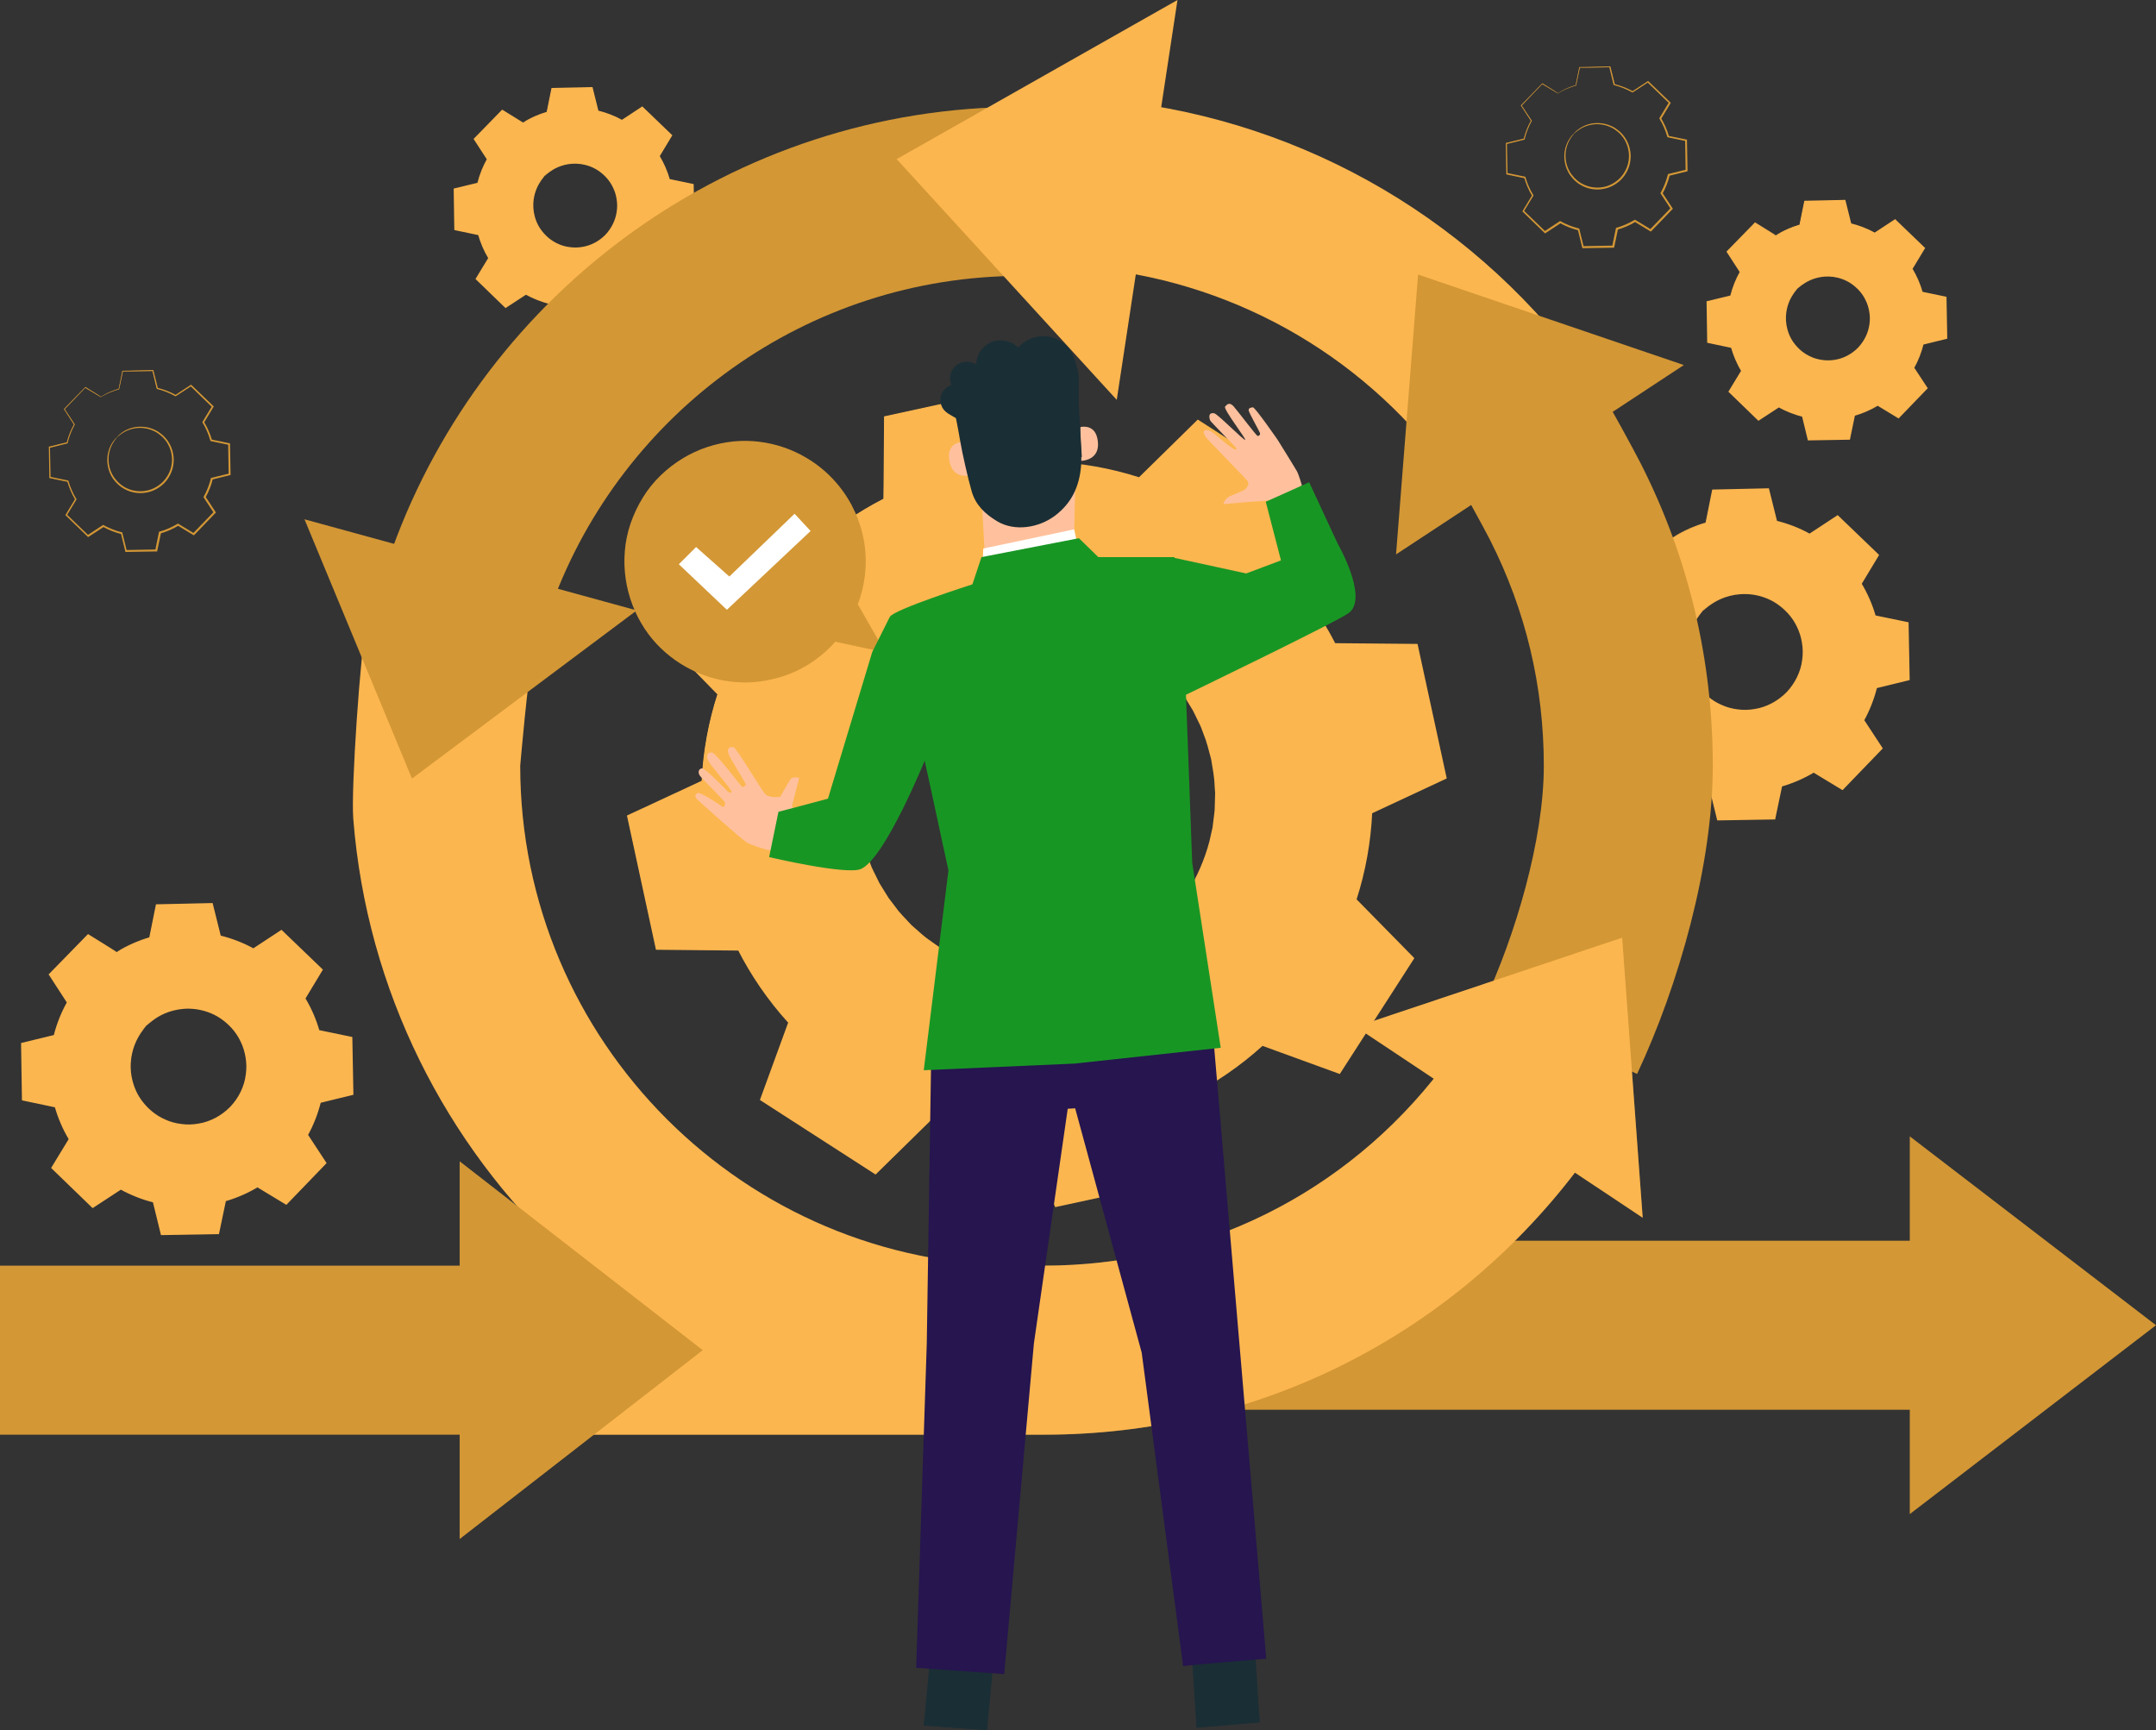 <?xml version="1.0" encoding="utf-8"?>
<!-- Generator: Adobe Illustrator 27.0.0, SVG Export Plug-In . SVG Version: 6.00 Build 0)  -->
<svg version="1.1" id="Layer_1" xmlns="http://www.w3.org/2000/svg" xmlns:xlink="http://www.w3.org/1999/xlink" x="0px" y="0px"
	 viewBox="0 0 3500 2808.7" style="enable-background:new 0 0 3500 2808.7;" xml:space="preserve">
<rect x="0" y="0" width="3500" height="2808.7" fill="#333333" stroke="none"/>
<style type="text/css">
	.st0{fill:#FCB64F;}
	.st1{fill:#D39735;}
	.st2{opacity:0.3;}
	.st3{fill:#FFFFFF;}
	.st4{fill:#1A2E35;}
	.st5{fill:#FFC19D;}
	.st6{fill:#26154F;}
	.st7{fill:#189624;}
</style>
<g>
	<g>
		<path class="st0" d="M2715.8,872.5c17-10.2,35-18,53.6-23.3l11.1-53.1l89.7-1.6l12.9,52.7c18.8,4.6,37.1,11.8,54.4,21.4l45.4-29.7
			l64.6,62.3l-28.1,46.3c10.3,17,18,35,23.3,53.7l53.1,11l1.6,89.7l-52.7,12.9c-4.6,18.8-11.8,37.1-21.4,54.4l29.7,45.3l-62.3,64.6
			l-46.4-28.1c-17,10.2-35,18-53.7,23.3l-11.1,53.1l-89.7,1.6l-12.9-52.7c-18.8-4.6-37.1-11.8-54.4-21.4l-45.4,29.7l-64.6-62.3
			l28.1-46.4c-10.2-17-18-35-23.3-53.7l-53.1-11.1l-1.6-89.7l52.7-12.9c4.6-18.8,11.8-37.1,21.4-54.4l-29.7-45.3l62.3-64.6
			L2715.8,872.5L2715.8,872.5L2715.8,872.5z M2763.7,992c-36.9,38.2-35.9,99.2,2.4,136.1s99.2,35.9,136.1-2.4
			c36.9-38.2,35.9-99.2-2.4-136.1C2861.5,952.7,2800.6,953.7,2763.7,992L2763.7,992z"/>
		<path class="st0" d="M2763.7,992c0,0,5-7.1,17.9-15.7c12.6-8.4,34.8-17.8,62.8-14.8c13.8,1.5,28.9,6,42.7,15.2
			c13.6,9.1,26.5,22.1,34.5,38.9c4.2,8.3,7.2,17.4,8.8,27c1.7,9.6,2,19.6,0.5,29.6c-2.4,20.1-11.9,39.9-26.7,55.5
			c-15,15.3-34.5,25.5-54.5,28.7c-10,1.8-20,1.9-29.6,0.5c-9.6-1.2-18.9-3.9-27.3-7.8c-17.1-7.4-30.5-19.8-40.1-33.1
			c-9.6-13.4-14.6-28.4-16.6-42.1c-3.9-27.9,4.7-50.3,12.6-63.3C2756.7,997.2,2763.6,992,2763.7,992c0.5,0.4-5.8,6.3-13.2,19.5
			c-7.2,13-14.9,34.9-10.6,61.6c2.2,13.2,7.2,27.4,16.5,40.1c9.3,12.6,22.2,24.2,38.4,31.1c8,3.7,16.8,6.1,25.9,7.2
			c9.1,1.3,18.6,1.1,28.1-0.6c18.9-3,37.2-12.7,51.5-27.2c13.9-14.7,23-33.4,25.3-52.4c1.4-9.5,1.2-19-0.4-28.1
			c-1.4-9.1-4.2-17.8-8.1-25.7c-7.5-16-19.6-28.5-32.5-37.3c-13-8.8-27.4-13.4-40.6-15.1c-26.9-3.3-48.5,5.1-61.2,12.8
			C2769.8,985.9,2764.1,992.4,2763.7,992L2763.7,992z"/>
		<path class="st0" d="M2715.8,872.4c0,0.1-1-0.5-3-1.6c-2.2-1.3-5.1-3-8.9-5.1c-8.1-4.8-19.8-11.7-34.9-20.6l1.1-0.1
			c-15.9,16.6-36.7,38.5-61.9,64.9l0.2-1.7c9.1,13.7,19.1,28.9,29.9,45.2l0.5,0.8l-0.5,0.9c-8.8,16-16.2,34.1-21.1,54.1l-0.3,1.1
			l-1.1,0.3c-16.4,4.1-34.2,8.5-52.6,13.1l1.5-1.9c0.6,28.2,1.2,58.2,1.8,89.7l-1.7-2.1c16.4,3.4,34.6,7.1,53.1,10.9l1.4,0.3
			l0.4,1.3c4.9,17.3,12.6,35.7,23.2,53.1l0.8,1.2l-0.8,1.2c-8.7,14.4-18.3,30.2-28,46.4l-0.4-3.1c20.3,19.6,42.2,40.6,64.6,62.2
			l-3.2-0.3c14.1-9.3,29.6-19.4,45.3-29.8l1.3-0.9l1.4,0.8c15.8,8.8,34.3,16.3,53.8,21.1l1.6,0.4l0.4,1.6
			c4.1,16.5,8.5,34.5,12.9,52.7l-2.7-2.1c28.4-0.5,58.9-1.1,89.7-1.6l-2.6,2.2c3.5-16.8,7.2-34.9,11-53.1l0.3-1.6l1.6-0.4
			c17.7-5,36-12.7,52.9-23l0.1,0l1.4-0.9l1.4,0.9c15.6,9.4,31,18.8,46.4,28.1l-3.4,0.4c21.1-21.8,41.9-43.3,62.3-64.5l-0.3,3.4
			c-10-15.3-19.9-30.4-29.7-45.4l-0.9-1.4l0.8-1.4c9.5-17.1,16.6-35.2,21.2-53.8l0.4-1.6l1.6-0.4c17.8-4.4,35.4-8.6,52.7-12.9
			l-2,2.6c-0.5-30.6-1-60.6-1.5-89.7l2,2.4c-18-3.8-35.7-7.5-53.1-11.1l-1.5-0.3l-0.4-1.4c-5.4-19-13.2-36.9-23-53.1l-0.8-1.2
			l0.8-1.2c9.7-15.9,19-31.3,28.2-46.3l0.4,2.8c-22.7-22-44.1-42.7-64.4-62.5l2.6,0.2c-16,10.4-31,20.2-45.4,29.6l-1,0.7l-1-0.6
			c-18.1-10.1-36.2-16.9-53.9-21.4l-1.1-0.3l-0.3-1.1c-4.6-19.2-8.8-36.4-12.7-52.7l1.6,1.2c-34.8,0.5-64.4,0.8-89.7,1.2l1.2-1
			c-4.6,21.2-8.3,38.6-11.4,53l-0.1,0.5l-0.5,0.1c-19,5.3-32.3,11.5-41,15.8c-4.1,2.2-7.3,3.8-9.6,5
			C2716.9,872,2715.9,872.5,2715.8,872.4c0-0.1,1-0.8,3-2c2.1-1.3,5.2-3.2,9.5-5.5c8.6-4.6,21.9-11.1,41-16.7l-0.6,0.7
			c2.9-14.5,6.4-31.9,10.7-53.2l0.2-1l1,0c25.4-0.5,55-1.2,89.7-2l1.3,0l0.3,1.3c4.1,16.3,8.3,33.5,13.1,52.6l-1.3-1.3
			c18,4.4,36.5,11.2,55,21.5l-2.1,0.1c14.4-9.5,29.4-19.3,45.3-29.8l1.4-0.9l1.2,1.2c20.4,19.7,41.9,40.3,64.7,62.2l1.3,1.3
			l-0.9,1.6c-9.1,15.1-18.4,30.5-28,46.4v-2.5c10,16.5,18.1,34.8,23.6,54.2l-1.9-1.8c17.4,3.6,35.1,7.3,53.1,11l2,0.4l0,2
			c0.5,29.2,1.1,59.1,1.7,89.7l0,2.1l-2,0.5c-17.3,4.3-34.9,8.6-52.7,12.9l1.9-1.9c-4.7,19-11.9,37.6-21.6,55.1l-0.1-2.8
			c9.8,15,19.7,30.1,29.7,45.3l1.2,1.8l-1.5,1.6c-20.5,21.2-41.2,42.8-62.3,64.6l-1.5,1.6l-1.9-1.1c-15.3-9.3-30.8-18.7-46.4-28.1
			h2.9l-0.1,0c-17.4,10.5-36.2,18.5-54.3,23.6l1.9-2.1c-3.8,18.2-7.6,36.3-11.1,53.1l-0.4,2.2l-2.2,0c-30.9,0.5-61.3,1.1-89.7,1.5
			l-2.2,0l-0.5-2.1c-4.4-18.2-8.8-36.2-12.9-52.7l1.9,2c-19.9-4.9-38.9-12.7-55.1-21.7l2.7-0.1c-15.7,10.3-31.2,20.4-45.4,29.7
			l-1.7,1.1l-1.5-1.4c-22.4-21.7-44.2-42.8-64.5-62.4l-1.4-1.4l1-1.7c9.8-16.1,19.4-32,28.2-46.3v2.5
			c-10.7-17.7-18.5-36.6-23.5-54.3l1.7,1.6c-18.6-3.9-36.6-7.7-53.1-11.2l-1.7-0.4l0-1.7c-0.5-31.5-0.9-61.5-1.4-89.7l0-1.6l1.5-0.4
			c18.5-4.5,36.3-8.8,52.7-12.8l-1.3,1.3c5.1-20.2,12.7-38.7,21.8-54.8l0.1,1.7c-10.6-16.4-20.6-31.7-29.5-45.5l-0.6-1l0.8-0.8
			c25.5-26.1,46.6-47.8,62.7-64.2l0.5-0.5l0.6,0.4c14.8,9.2,26.2,16.3,34.1,21.2c3.7,2.4,6.6,4.2,8.8,5.6
			C2714.9,871.7,2715.9,872.4,2715.8,872.4L2715.8,872.4z"/>
	</g>
	<g>
		<path class="st0" d="M189.4,1545.6c17-10.2,35-18,53.6-23.3l11-53.1l89.7-1.6l12.9,52.7c18.8,4.6,37.1,11.8,54.4,21.4l45.3-29.7
			l64.6,62.3l-28.1,46.3c10.3,17,18,35,23.3,53.7l53.1,11.1l1.6,89.7l-52.7,12.9c-4.6,18.8-11.8,37.1-21.4,54.4l29.7,45.3
			l-62.3,64.6l-46.4-28.1c-17,10.2-35,18-53.7,23.3l-11,53.1l-89.7,1.6l-12.9-52.7c-18.8-4.6-37.1-11.8-54.4-21.4l-45.4,29.7
			l-64.6-62.3l28.1-46.4c-10.2-17-18-35-23.3-53.7l-53.1-11.1l-1.6-89.7l52.7-12.9c4.6-18.8,11.8-37.1,21.4-54.4L80.7,1582
			l62.3-64.6L189.4,1545.6L189.4,1545.6L189.4,1545.6z M237.2,1665.1c-36.9,38.2-35.9,99.2,2.4,136.1c38.2,36.9,99.2,35.9,136.1-2.4
			s35.9-99.2-2.4-136.1C335.1,1625.8,274.1,1626.9,237.2,1665.1z"/>
		<path class="st0" d="M237.2,1665.1c0,0,5-7.1,17.9-15.7c12.6-8.4,34.8-17.8,62.8-14.8c13.8,1.6,28.9,6.1,42.7,15.2
			c13.6,9.1,26.5,22.1,34.5,38.9c4.2,8.3,7.2,17.4,8.8,27c1.7,9.6,2,19.6,0.5,29.6c-2.4,20.1-12,39.9-26.7,55.5
			c-15,15.3-34.5,25.5-54.5,28.7c-10,1.8-20,1.9-29.6,0.5c-9.6-1.2-18.9-3.9-27.3-7.8c-17.1-7.4-30.5-19.8-40.1-33.1
			c-9.6-13.4-14.6-28.4-16.6-42.1c-3.9-27.9,4.7-50.3,12.6-63.3C230.3,1670.4,237.2,1665.1,237.2,1665.1c0.5,0.4-5.8,6.3-13.2,19.5
			c-7.2,13-14.9,34.9-10.6,61.6c2.2,13.2,7.2,27.4,16.5,40.1c9.3,12.6,22.2,24.2,38.4,31.1c8,3.7,16.8,6.1,25.9,7.2
			c9.1,1.3,18.6,1.1,28-0.6c18.9-3,37.2-12.7,51.5-27.2c14-14.7,23-33.4,25.3-52.4c1.4-9.5,1.2-19-0.4-28.1
			c-1.5-9.1-4.2-17.8-8.1-25.7c-7.5-16-19.6-28.5-32.5-37.3c-13-8.8-27.4-13.4-40.6-15.1c-26.9-3.3-48.5,5.1-61.2,12.8
			C243.3,1659.1,237.7,1665.6,237.2,1665.1L237.2,1665.1z"/>
		<path class="st0" d="M189.4,1545.6c0,0.1-1-0.4-3-1.6c-2.2-1.3-5.1-2.9-8.9-5.1c-8.1-4.8-19.8-11.7-34.9-20.6l1.1-0.1
			c-15.9,16.6-36.7,38.5-62,64.9l0.2-1.7c9.1,13.7,19.1,28.9,29.9,45.2l0.5,0.8l-0.5,0.9c-8.8,16-16.2,34.1-21.1,54.1l-0.3,1.1
			l-1.1,0.3c-16.4,4.1-34.2,8.5-52.6,13.1l1.5-1.9c0.6,28.2,1.2,58.2,1.8,89.7l-1.7-2.1c16.4,3.4,34.5,7.1,53.1,10.9l1.4,0.3
			l0.4,1.3c4.9,17.3,12.6,35.7,23.2,53.1l0.8,1.2l-0.8,1.2c-8.7,14.4-18.3,30.2-28,46.4l-0.4-3c20.3,19.6,42.2,40.6,64.6,62.2
			l-3.2-0.3c14.1-9.3,29.6-19.4,45.3-29.8l1.3-0.9l1.4,0.8c15.8,8.8,34.3,16.3,53.8,21.1l1.6,0.4l0.4,1.6c4,16.5,8.5,34.5,13,52.7
			l-2.7-2.1c28.4-0.5,58.9-1.1,89.7-1.6l-2.6,2.2c3.5-16.8,7.2-34.9,11-53.1l0.3-1.6l1.6-0.4c17.7-5,36-12.7,52.9-23l0,0l1.5-0.9
			l1.4,0.9c15.6,9.4,31,18.8,46.4,28.1l-3.4,0.4c21.1-21.8,41.9-43.3,62.3-64.5l-0.3,3.4c-10-15.3-19.9-30.4-29.7-45.4l-0.9-1.4
			l0.8-1.4c9.5-17.1,16.6-35.2,21.2-53.8l0.4-1.6l1.6-0.4c17.8-4.4,35.4-8.6,52.7-12.9l-2,2.6c-0.5-30.6-1-60.6-1.5-89.7l2,2.4
			c-18-3.8-35.7-7.5-53.1-11.1l-1.5-0.3l-0.4-1.4c-5.4-19-13.2-36.9-23-53.1l-0.8-1.2l0.8-1.2c9.7-15.9,19-31.3,28.2-46.3l0.4,2.8
			c-22.7-22-44.1-42.7-64.4-62.5l2.6,0.2c-16,10.4-31,20.2-45.4,29.6l-1,0.7l-1-0.6c-18.1-10.1-36.2-16.9-53.9-21.4l-1.1-0.3
			l-0.3-1.1c-4.6-19.2-8.8-36.4-12.7-52.7l1.6,1.2c-34.8,0.5-64.4,0.8-89.7,1.2l1.2-1c-4.5,21.2-8.3,38.6-11.4,53l-0.1,0.5l-0.5,0.1
			c-19,5.3-32.3,11.5-41,15.8c-4.1,2.2-7.3,3.8-9.6,5C190.4,1545.2,189.4,1545.7,189.4,1545.6c0,0,1-0.8,3-2c2-1.3,5.2-3.2,9.5-5.4
			c8.6-4.6,21.9-11.1,41-16.7l-0.6,0.7c2.9-14.5,6.4-31.9,10.7-53.2l0.2-1l1,0c25.4-0.6,55-1.2,89.7-2l1.3,0l0.3,1.3
			c4,16.3,8.3,33.5,13.1,52.6l-1.3-1.3c18,4.4,36.5,11.2,55,21.4l-2,0.1c14.4-9.5,29.3-19.3,45.3-29.8l1.4-0.9l1.2,1.2
			c20.5,19.7,41.9,40.3,64.7,62.2l1.3,1.3l-1,1.6c-9.1,15.1-18.4,30.5-28,46.4v-2.5c10,16.5,18.1,34.8,23.6,54.2l-1.9-1.8
			c17.4,3.6,35.1,7.3,53.1,11l2,0.4l0,2c0.5,29.2,1.1,59.1,1.7,89.7l0,2.1l-2,0.5c-17.3,4.3-34.9,8.6-52.7,12.9l2-1.9
			c-4.7,19-11.9,37.6-21.6,55.1l-0.1-2.8c9.8,15,19.7,30.1,29.7,45.3l1.2,1.8l-1.5,1.6c-20.5,21.2-41.2,42.8-62.3,64.6l-1.5,1.6
			l-1.9-1.1c-15.3-9.3-30.8-18.7-46.4-28.1h2.8l0,0c-17.4,10.5-36.2,18.5-54.3,23.6l1.9-2.1c-3.8,18.2-7.6,36.3-11.1,53.1l-0.5,2.2
			l-2.2,0c-30.9,0.5-61.3,1.1-89.7,1.5l-2.2,0l-0.5-2.1c-4.5-18.2-8.8-36.2-12.9-52.7l2,2c-20-4.9-38.9-12.7-55.1-21.7l2.7-0.1
			c-15.7,10.3-31.2,20.4-45.4,29.7l-1.7,1.1l-1.5-1.4c-22.4-21.7-44.2-42.8-64.5-62.4l-1.4-1.4l1-1.7c9.8-16.1,19.4-32,28.2-46.3
			v2.5c-10.7-17.7-18.5-36.6-23.5-54.3l1.7,1.6c-18.5-3.9-36.6-7.7-53.1-11.2l-1.7-0.4l0-1.7c-0.5-31.5-0.9-61.5-1.4-89.7l0-1.6
			l1.5-0.4c18.5-4.5,36.3-8.8,52.7-12.8l-1.3,1.3c5.1-20.2,12.7-38.7,21.8-54.8l0.1,1.7c-10.6-16.4-20.6-31.7-29.5-45.5l-0.6-0.9
			l0.8-0.8c25.5-26.1,46.6-47.8,62.7-64.2l0.5-0.5l0.6,0.4c14.8,9.2,26.2,16.3,34.1,21.2c3.7,2.4,6.6,4.2,8.8,5.6
			C188.4,1544.8,189.4,1545.5,189.4,1545.6L189.4,1545.6z"/>
	</g>
	<g>
		<path class="st0" d="M2882.8,382.2c12.3-7.4,25.4-13.1,38.9-16.9l8-38.5l65-1.1l9.4,38.2c13.6,3.4,26.9,8.5,39.4,15.5l32.9-21.5
			l46.8,45.2l-20.4,33.6c7.4,12.3,13.1,25.4,16.9,38.9l38.5,8l1.1,65l-38.2,9.4c-3.4,13.6-8.5,26.9-15.5,39.5l21.5,32.9l-45.2,46.8
			l-33.6-20.4c-12.3,7.4-25.4,13.1-38.9,16.9l-8,38.5l-65,1.1l-9.4-38.2c-13.6-3.4-26.9-8.5-39.4-15.5l-32.9,21.5l-46.8-45.2
			l20.4-33.6c-7.4-12.3-13.1-25.4-16.9-38.9l-38.5-8l-1.1-65l38.2-9.4c3.4-13.6,8.5-26.9,15.5-39.5l-21.5-32.9l45.2-46.8
			L2882.8,382.2L2882.8,382.2L2882.8,382.2z M2917.4,468.8c-26.8,27.7-26,71.9,1.7,98.6c27.7,26.8,71.9,26,98.6-1.7
			c26.8-27.7,26-71.9-1.7-98.6C2988.4,440.3,2944.2,441.1,2917.4,468.8L2917.4,468.8z"/>
		<path class="st0" d="M2917.4,468.8c0,0,3.6-5.1,13-11.4c9.2-6.1,25.2-12.9,45.5-10.8c10,1.1,20.9,4.4,30.9,11
			c9.9,6.6,19.2,16,25,28.2c3.1,6,5.2,12.6,6.3,19.6c1.2,6.9,1.4,14.2,0.4,21.5c-1.8,14.6-8.7,28.9-19.4,40.2
			c-10.9,11.1-25,18.5-39.5,20.8c-7.2,1.3-14.5,1.4-21.5,0.4c-7-0.9-13.7-2.8-19.8-5.7c-12.4-5.4-22.1-14.4-29.1-24
			c-6.9-9.7-10.6-20.6-12.1-30.5c-2.9-20.2,3.4-36.5,9.2-45.9C2912.4,472.6,2917.4,468.7,2917.4,468.8c0.4,0.3-4.2,4.6-9.6,14.1
			c-5.2,9.4-10.8,25.3-7.7,44.7c1.6,9.5,5.2,19.8,12,29c6.7,9.1,16.1,17.6,27.9,22.6c5.8,2.7,12.2,4.4,18.8,5.2
			c6.6,0.9,13.5,0.8,20.3-0.4c13.7-2.2,27-9.2,37.3-19.7c10.1-10.7,16.6-24.2,18.4-38c1-6.8,0.9-13.8-0.3-20.3
			c-1.1-6.6-3-12.9-5.9-18.6c-5.4-11.6-14.2-20.6-23.5-27c-9.4-6.4-19.9-9.7-29.4-11c-19.5-2.4-35.1,3.7-44.4,9.3
			C2921.8,464.4,2917.7,469.1,2917.4,468.8L2917.4,468.8z"/>
		<path class="st0" d="M2882.8,382.2c0,0.1-0.7-0.3-2.2-1.1c-1.6-0.9-3.7-2.1-6.4-3.7c-5.9-3.5-14.3-8.5-25.3-15l0.8-0.1
			c-11.5,12-26.6,27.9-44.9,47l0.1-1.3c6.6,9.9,13.9,21,21.7,32.8l0.4,0.6l-0.4,0.6c-6.4,11.6-11.8,24.7-15.3,39.2l-0.2,0.8
			l-0.8,0.2c-11.9,3-24.8,6.1-38.1,9.5l1.1-1.4c0.4,20.5,0.8,42.2,1.3,65l-1.2-1.5c11.9,2.5,25,5.2,38.5,7.9l1,0.2l0.3,1
			c3.6,12.5,9.2,25.9,16.8,38.4l0.5,0.9l-0.5,0.9c-6.3,10.4-13.2,21.9-20.3,33.6l-0.3-2.2c14.7,14.2,30.6,29.5,46.8,45.1l-2.3-0.2
			c10.2-6.7,21.5-14.1,32.8-21.6l1-0.6l1,0.6c11.5,6.4,24.9,11.8,39,15.3l1.1,0.3l0.3,1.1c2.9,12,6.1,25,9.4,38.2l-1.9-1.5
			c20.6-0.4,42.6-0.8,65-1.2l-1.9,1.6c2.5-12.2,5.2-25.3,8-38.5l0.2-1.2l1.2-0.3c12.8-3.6,26.1-9.2,38.4-16.7l0,0l1.1-0.6l1,0.6
			c11.3,6.8,22.5,13.6,33.6,20.4l-2.5,0.3c15.3-15.8,30.3-31.4,45.2-46.8l-0.2,2.5c-7.2-11.1-14.4-22-21.5-32.9l-0.6-1l0.6-1
			c6.9-12.4,12-25.5,15.4-39l0.3-1.1l1.1-0.3c12.9-3.2,25.6-6.3,38.2-9.3l-1.4,1.9c-0.4-22.2-0.7-43.9-1.1-65l1.5,1.8
			c-13.1-2.7-25.9-5.4-38.5-8.1l-1.1-0.2l-0.3-1c-3.9-13.8-9.6-26.7-16.6-38.5l-0.5-0.9l0.5-0.9c7-11.5,13.8-22.7,20.4-33.6l0.3,2.1
			c-16.4-15.9-31.9-31-46.7-45.3l1.9,0.2c-11.6,7.5-22.4,14.6-32.9,21.5l-0.7,0.5l-0.8-0.4c-13.1-7.3-26.2-12.3-39.1-15.5l-0.8-0.2
			l-0.2-0.8c-3.4-13.9-6.4-26.4-9.2-38.2l1.2,0.9c-25.2,0.3-46.6,0.6-65,0.9l0.9-0.7c-3.3,15.4-6,27.9-8.2,38.4l-0.1,0.4l-0.4,0.1
			c-13.8,3.8-23.4,8.3-29.7,11.4c-3,1.6-5.3,2.8-7,3.6C2883.5,381.8,2882.8,382.2,2882.8,382.2c0-0.1,0.7-0.6,2.2-1.5
			c1.5-0.9,3.7-2.3,6.9-4c6.2-3.3,15.9-8,29.7-12.1l-0.4,0.5c2.1-10.5,4.7-23.1,7.8-38.5l0.1-0.7l0.7,0c18.4-0.4,39.8-0.9,65-1.4
			l0.9,0l0.2,0.9c2.9,11.8,6,24.3,9.5,38.1l-1-1c13.1,3.2,26.5,8.1,39.8,15.5l-1.5,0c10.4-6.9,21.3-14,32.8-21.6l1-0.7l0.9,0.9
			c14.8,14.2,30.4,29.2,46.9,45.1l1,0.9l-0.7,1.1c-6.6,10.9-13.4,22.1-20.3,33.6v-1.8c7.3,12,13.1,25.2,17.1,39.3l-1.4-1.3
			c12.6,2.6,25.4,5.3,38.5,8l1.4,0.3l0,1.5c0.4,21.1,0.8,42.8,1.2,65l0,1.5l-1.5,0.4c-12.6,3.1-25.3,6.2-38.2,9.4l1.4-1.4
			c-3.4,13.8-8.6,27.2-15.7,39.9l-0.1-2c7.1,10.8,14.3,21.8,21.6,32.8l0.9,1.3l-1.1,1.1c-14.8,15.4-29.9,31-45.1,46.8l-1.1,1.2
			l-1.4-0.8c-11.1-6.7-22.3-13.5-33.6-20.4h2.1l0,0c-12.6,7.6-26.2,13.4-39.3,17.1l1.4-1.5c-2.8,13.2-5.5,26.3-8,38.5l-0.3,1.6
			l-1.6,0c-22.4,0.4-44.4,0.8-65,1.1l-1.6,0l-0.4-1.5c-3.2-13.2-6.4-26.2-9.3-38.2l1.4,1.4c-14.5-3.5-28.2-9.2-39.9-15.7l2-0.1
			c-11.4,7.5-22.6,14.8-32.9,21.5l-1.2,0.8l-1.1-1c-16.2-15.7-32.1-31-46.7-45.2l-1-1l0.7-1.2c7.1-11.7,14.1-23.2,20.4-33.6v1.8
			c-7.8-12.8-13.4-26.5-17-39.3l1.2,1.2c-13.4-2.8-26.6-5.6-38.5-8.1l-1.2-0.3l0-1.2c-0.4-22.8-0.7-44.5-1-65l0-1.1l1.1-0.3
			c13.4-3.2,26.3-6.4,38.2-9.2l-1,1c3.7-14.7,9.2-28,15.8-39.7l0,1.2c-7.7-11.9-14.9-23-21.4-33l-0.4-0.7l0.6-0.6
			c18.5-18.9,33.8-34.6,45.4-46.5l0.4-0.4l0.4,0.3c10.7,6.7,19,11.8,24.8,15.4c2.7,1.7,4.8,3,6.4,4
			C2882,381.6,2882.7,382.1,2882.8,382.2L2882.8,382.2z"/>
	</g>
	<g>
		<path class="st0" d="M849.2,199c12.3-7.4,25.4-13.1,38.9-16.9l8-38.5l65-1.1l9.4,38.2c13.6,3.4,26.9,8.5,39.5,15.5l32.9-21.5
			l46.8,45.2l-20.4,33.6c7.4,12.3,13.1,25.4,16.9,38.9l38.5,8l1.1,65l-38.2,9.4c-3.4,13.6-8.5,26.9-15.5,39.5l21.5,32.9l-45.2,46.8
			l-33.6-20.4c-12.3,7.4-25.4,13.1-38.9,16.9l-8,38.5l-65,1.1l-9.4-38.2c-13.6-3.4-26.9-8.5-39.5-15.5l-32.9,21.5l-46.8-45.2
			l20.4-33.6c-7.4-12.3-13.1-25.4-16.9-38.9l-38.5-8l-1.1-65l38.2-9.4c3.4-13.6,8.5-26.9,15.5-39.5l-21.5-32.9l45.2-46.8L849.2,199
			L849.2,199L849.2,199z M883.9,285.6c-26.8,27.7-26,71.9,1.7,98.6c27.7,26.8,71.9,26,98.6-1.7s26-71.9-1.7-98.6
			C954.8,257.1,910.7,257.9,883.9,285.6L883.9,285.6z"/>
		<path class="st0" d="M883.9,285.6c0,0,3.7-5.1,13-11.4c9.2-6.1,25.2-12.9,45.5-10.8c10,1.1,21,4.4,30.9,11
			c9.9,6.6,19.2,16,25,28.2c3.1,6,5.2,12.6,6.3,19.6c1.2,6.9,1.4,14.2,0.4,21.5c-1.8,14.6-8.7,28.9-19.4,40.2
			c-10.9,11.1-25,18.5-39.5,20.8c-7.2,1.3-14.5,1.4-21.5,0.4c-7-0.9-13.7-2.8-19.8-5.7c-12.4-5.4-22.1-14.4-29-24
			c-7-9.7-10.6-20.6-12.1-30.5c-2.9-20.2,3.4-36.5,9.2-45.9C878.9,289.4,883.9,285.6,883.9,285.6c0.4,0.3-4.2,4.6-9.6,14.1
			c-5.2,9.4-10.8,25.3-7.7,44.7c1.6,9.5,5.2,19.8,12,29c6.7,9.1,16.1,17.6,27.8,22.6c5.8,2.7,12.2,4.4,18.8,5.2
			c6.6,0.9,13.5,0.8,20.3-0.4c13.7-2.2,27-9.2,37.3-19.7c10.1-10.7,16.6-24.2,18.4-38c1-6.9,0.9-13.8-0.3-20.3
			c-1-6.6-3-12.9-5.9-18.6c-5.4-11.6-14.2-20.6-23.5-27c-9.4-6.4-19.8-9.7-29.4-11c-19.5-2.4-35.1,3.7-44.4,9.3
			C888.3,281.2,884.2,286,883.9,285.6L883.9,285.6z"/>
		<path class="st0" d="M849.2,199c0,0.1-0.7-0.3-2.2-1.1c-1.6-0.9-3.7-2.1-6.4-3.7c-5.9-3.5-14.3-8.5-25.3-15l0.8-0.1
			c-11.5,12.1-26.6,27.9-44.9,47l0.1-1.3c6.6,9.9,13.9,21,21.7,32.8l0.4,0.6l-0.3,0.6c-6.4,11.6-11.8,24.7-15.3,39.2l-0.2,0.8
			l-0.8,0.2c-11.9,3-24.8,6.1-38.2,9.5l1.1-1.4c0.4,20.5,0.8,42.2,1.3,65l-1.2-1.5c11.9,2.5,25,5.2,38.5,7.9l1,0.2l0.3,1
			c3.6,12.5,9.2,25.9,16.8,38.4l0.5,0.9l-0.5,0.9c-6.3,10.4-13.2,21.9-20.3,33.6l-0.3-2.2c14.7,14.2,30.6,29.5,46.8,45.1l-2.3-0.2
			c10.2-6.7,21.5-14.1,32.8-21.6l1-0.6l1,0.6c11.5,6.4,24.9,11.9,39,15.3l1.1,0.3l0.3,1.1c2.9,12,6.2,25,9.4,38.2l-1.9-1.5
			c20.6-0.4,42.7-0.8,65-1.2l-1.9,1.6c2.5-12.2,5.2-25.3,8-38.5l0.2-1.2l1.2-0.3c12.8-3.6,26.1-9.2,38.4-16.7l0,0l1-0.6l1,0.6
			c11.3,6.8,22.5,13.6,33.6,20.4l-2.5,0.3c15.3-15.8,30.3-31.4,45.2-46.8l-0.2,2.5c-7.2-11.1-14.4-22-21.5-32.9l-0.7-1l0.6-1
			c6.9-12.4,12-25.5,15.3-39l0.3-1.1l1.1-0.3c12.9-3.2,25.6-6.3,38.2-9.3l-1.4,1.9c-0.4-22.2-0.7-43.9-1.1-65l1.5,1.8
			c-13.1-2.7-25.9-5.4-38.5-8.1l-1.1-0.2l-0.3-1c-3.9-13.8-9.6-26.7-16.7-38.5l-0.5-0.9l0.5-0.9c7-11.5,13.8-22.7,20.4-33.6l0.3,2.1
			c-16.4-15.9-31.9-30.9-46.7-45.3l1.9,0.2c-11.6,7.5-22.4,14.6-32.9,21.5l-0.7,0.5l-0.8-0.4c-13.1-7.3-26.2-12.3-39.1-15.5
			l-0.8-0.2l-0.2-0.8c-3.3-13.9-6.4-26.4-9.2-38.2l1.2,0.9c-25.2,0.3-46.7,0.6-65,0.9l0.9-0.7c-3.3,15.4-6,27.9-8.2,38.4l-0.1,0.4
			l-0.4,0.1c-13.8,3.8-23.4,8.3-29.7,11.4c-3,1.6-5.3,2.8-7,3.6C850,198.7,849.2,199,849.2,199c0,0,0.7-0.5,2.2-1.5
			c1.5-0.9,3.7-2.3,6.8-3.9c6.2-3.3,15.9-8,29.7-12.1l-0.5,0.5c2.1-10.5,4.7-23.1,7.8-38.5l0.1-0.7l0.7,0c18.4-0.4,39.8-0.9,65-1.4
			l0.9,0l0.2,0.9c2.9,11.8,6,24.3,9.5,38.1l-1-1c13.1,3.2,26.5,8.1,39.8,15.5l-1.5,0.1c10.4-6.9,21.3-14,32.8-21.6l1-0.7l0.9,0.9
			c14.8,14.2,30.4,29.2,46.9,45.1l1,0.9l-0.7,1.1c-6.6,10.9-13.3,22.1-20.3,33.6v-1.8c7.3,12,13.1,25.2,17.1,39.3l-1.4-1.3
			c12.6,2.6,25.4,5.3,38.5,8l1.4,0.3l0,1.5c0.4,21.1,0.8,42.8,1.2,65l0,1.5l-1.5,0.4c-12.6,3.1-25.3,6.2-38.2,9.4l1.4-1.4
			c-3.4,13.8-8.6,27.2-15.7,39.9l-0.1-2c7.1,10.8,14.3,21.8,21.6,32.9l0.9,1.3l-1.1,1.1c-14.8,15.4-29.9,31-45.2,46.8l-1.1,1.1
			l-1.4-0.8c-11.1-6.7-22.3-13.5-33.6-20.4h2.1l0,0c-12.6,7.6-26.2,13.4-39.3,17.1l1.4-1.5c-2.8,13.2-5.5,26.3-8,38.5l-0.3,1.6
			l-1.6,0c-22.4,0.4-44.4,0.8-65,1.1l-1.6,0l-0.4-1.5c-3.2-13.2-6.4-26.2-9.3-38.2l1.4,1.4c-14.5-3.5-28.2-9.2-39.9-15.7l2-0.1
			c-11.4,7.5-22.6,14.8-32.9,21.5l-1.2,0.8l-1.1-1c-16.2-15.7-32-31-46.7-45.2l-1-1l0.7-1.2c7.1-11.7,14.1-23.2,20.4-33.6v1.8
			c-7.8-12.9-13.4-26.5-17-39.3l1.2,1.2c-13.4-2.8-26.6-5.6-38.5-8.1l-1.2-0.3l0-1.2c-0.3-22.8-0.7-44.5-1-65l0-1.1l1.1-0.3
			c13.4-3.2,26.3-6.4,38.2-9.2l-1,1c3.7-14.7,9.2-28,15.8-39.7l0,1.2c-7.7-11.9-14.9-23-21.4-32.9l-0.4-0.7l0.6-0.6
			c18.5-18.9,33.8-34.6,45.4-46.5l0.4-0.4l0.4,0.3c10.7,6.7,19,11.8,24.8,15.4c2.7,1.7,4.8,3.1,6.4,4
			C848.5,198.4,849.2,198.9,849.2,199L849.2,199z"/>
	</g>
	<g>
		<path class="st1" d="M2569.3,401.5l0-0.1l-7-28.7c-10.4-2.6-20.3-6.5-29.6-11.7l-24.9,16.3l-0.1-0.1l-35.4-34.2l0.1-0.1l15.3-25.3
			c-5.5-9.1-9.8-19-12.7-29.2l-29.1-6.1v-0.1l-0.9-49.3l0.1,0l28.7-7c2.6-10.4,6.5-20.4,11.7-29.6l-16.3-24.9l0.1-0.1l34.2-35.4
			l0.1,0.1l25.3,15.3c9.1-5.5,18.9-9.8,29.2-12.7l6.1-29.1h0.1l49.3-0.9l0,0.1l7,28.7c10.4,2.6,20.3,6.5,29.6,11.7l24.9-16.3
			l0.1,0.1l35.4,34.2l-0.1,0.1l-15.3,25.3c5.5,9.1,9.8,18.9,12.7,29.2l29.1,6.1v0.1l0.9,49.3l-0.1,0l-28.7,7
			c-2.6,10.4-6.5,20.3-11.7,29.6l16.3,24.9l-0.1,0.1l-34.2,35.5l-0.1-0.1l-25.3-15.3c-9.1,5.5-18.9,9.8-29.2,12.7l-6.1,29.1h-0.1
			L2569.3,401.5L2569.3,401.5z M2532.6,360.6L2532.6,360.6c9.4,5.3,19.5,9.2,29.9,11.8l0.1,0l0,0.1l7,28.7l48.8-0.9l6.1-29l0.1,0
			c10.3-2.9,20.2-7.2,29.3-12.8l0.1-0.1l0.1,0.1l25.3,15.3l33.9-35.1l-16.2-24.8l0.1-0.1c5.2-9.4,9.1-19.4,11.7-29.8l0-0.1l0.1,0
			l28.7-7l-0.9-48.8l-29-6l0-0.1c-2.9-10.3-7.2-20.2-12.8-29.3l-0.1-0.1l0.1-0.1l15.3-25.2l-35.1-33.9l-24.8,16.3l-0.1-0.1
			c-9.4-5.2-19.4-9.1-29.8-11.7l-0.1,0l0-0.1l-7-28.7l-48.8,0.8l-6.1,29l-0.1,0c-10.3,2.9-20.2,7.2-29.3,12.8l-0.1,0.1l-0.1-0.1
			l-25.3-15.3l-33.9,35.1l16.2,24.8l-0.1,0.1c-5.2,9.3-9.1,19.3-11.7,29.8l0,0.1l-0.1,0l-28.7,7l0.9,48.8l29,6l0,0.1
			c2.9,10.3,7.2,20.2,12.8,29.3l0.1,0.1l-0.1,0.1l-15.3,25.2l35.1,33.9L2532.6,360.6L2532.6,360.6z M2593,306.2
			c-13.2,0-26.5-4.9-36.7-14.8c-10.2-9.8-15.9-23-16.1-37.1c-0.2-14.1,5-27.5,14.8-37.7l0,0c20.2-21,53.8-21.6,74.8-1.3
			s21.6,53.8,1.3,74.8C2620.7,300.9,2606.9,306.2,2593,306.2L2593,306.2z M2593,200.9c-13.8,0-27.5,5.4-37.8,16l0,0
			c-9.7,10.1-15,23.4-14.7,37.4s5.9,27.1,16,36.9c20.8,20.1,54.2,19.5,74.3-1.3c20.1-20.8,19.5-54.2-1.3-74.3
			C2619.3,205.8,2606.2,200.9,2593,200.9L2593,200.9z"/>
		<path class="st1" d="M2555.1,216.8c0,0,2.8-3.9,9.8-8.6c6.9-4.6,19-9.8,34.4-8.1c7.6,0.9,15.8,3.3,23.4,8.3
			c7.5,5,14.5,12.1,18.9,21.3c2.3,4.5,3.9,9.6,4.8,14.8c0.9,5.2,1.1,10.7,0.3,16.2c-1.3,11-6.5,21.9-14.6,30.4
			c-8.2,8.4-18.9,14-29.9,15.7c-5.4,1-11,1-16.2,0.3c-5.3-0.7-10.4-2.1-15-4.3c-9.4-4.1-16.7-10.9-21.9-18.1
			c-5.2-7.4-8-15.5-9.1-23.1c-2.2-15.3,2.6-27.6,6.9-34.6C2551.3,219.7,2555.1,216.8,2555.1,216.8c0.3,0.2-3.2,3.5-7.2,10.7
			c-4,7.1-8.2,19.1-5.8,33.7c1.2,7.2,3.9,15,9.1,21.9c5.1,6.9,12.1,13.3,21,17c4.4,2,9.2,3.3,14.2,4c5,0.7,10.2,0.6,15.4-0.3
			c10.4-1.7,20.4-7,28.2-14.9c7.6-8.1,12.6-18.3,13.9-28.7c0.8-5.2,0.7-10.4-0.2-15.4c-0.8-5-2.3-9.7-4.4-14.1
			c-4.1-8.8-10.7-15.6-17.8-20.4c-7.1-4.9-15-7.3-22.2-8.3c-14.7-1.8-26.6,2.8-33.5,7C2558.5,213.5,2555.4,217.1,2555.1,216.8
			L2555.1,216.8z"/>
		<path class="st1" d="M2528.9,151.3c0,0-0.6-0.2-1.6-0.9c-1.2-0.7-2.8-1.6-4.9-2.8c-4.4-2.6-10.8-6.4-19.1-11.3l0.6-0.1
			c-8.7,9.1-20.1,21.1-33.9,35.5l0.1-0.9c5,7.5,10.5,15.8,16.4,24.8l0.3,0.4l-0.3,0.5c-4.8,8.7-8.9,18.7-11.5,29.6l-0.1,0.6
			l-0.6,0.1c-9,2.2-18.7,4.6-28.8,7.1l0.8-1.1c0.3,15.5,0.6,31.9,1,49.1l-0.9-1.1c9,1.9,18.9,3.9,29.1,6l0.7,0.1l0.2,0.7
			c2.7,9.5,6.9,19.6,12.7,29l0.4,0.7l-0.4,0.7c-4.8,7.9-10,16.6-15.4,25.4l-0.2-1.7c11.1,10.7,23.1,22.2,35.4,34.1l-1.8-0.2
			c7.7-5.1,16.2-10.6,24.8-16.3l0.7-0.5l0.8,0.4c8.7,4.8,18.8,9,29.4,11.6l0.9,0.2l0.2,0.9c2.2,9,4.6,18.9,7.1,28.8l-1.5-1.1
			c15.6-0.3,32.2-0.6,49.1-0.9l-1.4,1.2c1.9-9.2,4-19.1,6-29.1l0.2-0.9l0.9-0.2c9.7-2.7,19.7-7,29-12.6l0,0l0.8-0.5l0.8,0.5
			c8.5,5.2,17,10.3,25.4,15.4l-1.9,0.2c11.5-11.9,22.9-23.7,34.1-35.3l-0.2,1.9c-5.5-8.4-10.9-16.6-16.3-24.8l-0.5-0.8l0.4-0.8
			c5.2-9.4,9.1-19.3,11.6-29.4l0.2-0.9l0.9-0.2c9.8-2.4,19.4-4.7,28.9-7l-1.1,1.4c-0.3-16.8-0.6-33.1-0.8-49.1l1.1,1.3
			c-9.9-2.1-19.6-4.1-29.1-6.1l-0.8-0.2l-0.2-0.8c-2.9-10.4-7.2-20.2-12.6-29.1l-0.4-0.7l0.4-0.7c5.3-8.7,10.4-17.1,15.4-25.4
			l0.2,1.6c-12.4-12-24.1-23.4-35.3-34.2l1.4,0.1c-8.8,5.7-16.9,11.1-24.9,16.2l-0.6,0.4l-0.6-0.3c-9.9-5.5-19.8-9.3-29.5-11.7
			l-0.6-0.1l-0.1-0.6c-2.5-10.5-4.8-19.9-7-28.9l0.9,0.7c-19,0.2-35.2,0.5-49.1,0.7l0.6-0.5c-2.5,11.6-4.5,21.1-6.2,29l-0.1,0.3
			l-0.3,0.1c-10.4,2.9-17.7,6.3-22.5,8.6c-2.3,1.2-4,2.1-5.3,2.8C2529.5,151.1,2528.9,151.4,2528.9,151.3c0,0,0.6-0.4,1.6-1.1
			c1.1-0.7,2.8-1.7,5.2-3c4.7-2.5,12-6.1,22.4-9.1l-0.3,0.4c1.6-7.9,3.5-17.5,5.9-29.1l0.1-0.5h0.6c13.9-0.3,30.1-0.7,49.1-1.1
			l0.7,0l0.2,0.7c2.2,8.9,4.6,18.3,7.2,28.8l-0.7-0.7c9.9,2.4,20,6.2,30.1,11.7l-1.1,0c7.9-5.2,16.1-10.6,24.8-16.3l0.8-0.5l0.7,0.6
			c11.2,10.8,23,22.1,35.4,34.1l0.7,0.7l-0.5,0.9c-5,8.2-10.1,16.7-15.3,25.4v-1.4c5.5,9.1,9.9,19,12.9,29.7l-1-1
			c9.5,2,19.2,4,29.1,6l1.1,0.2l0,1.1c0.3,16,0.6,32.4,0.9,49.1l0,1.1l-1.1,0.3c-9.5,2.3-19.1,4.7-28.8,7.1l1.1-1.1
			c-2.6,10.4-6.5,20.6-11.9,30.2l-0.1-1.5c5.4,8.2,10.8,16.5,16.3,24.8l0.7,1l-0.8,0.9c-11.2,11.6-22.6,23.4-34.1,35.4l-0.8,0.9
			l-1-0.6c-8.4-5.1-16.9-10.2-25.4-15.4h1.6l0,0c-9.5,5.8-19.8,10.1-29.7,12.9l1.1-1.1c-2.1,10-4.1,19.9-6.1,29.1l-0.2,1.2l-1.2,0
			c-16.9,0.3-33.6,0.6-49.1,0.8l-1.2,0l-0.3-1.1c-2.4-10-4.8-19.8-7.1-28.9l1.1,1.1c-10.9-2.7-21.3-6.9-30.1-11.9l1.5,0
			c-8.6,5.6-17.1,11.2-24.8,16.2l-0.9,0.6l-0.8-0.8c-12.3-11.9-24.2-23.4-35.3-34.2l-0.8-0.8l0.6-0.9c5.4-8.8,10.6-17.5,15.4-25.4
			v1.4c-5.9-9.7-10.1-20-12.9-29.7l0.9,0.9c-10.2-2.1-20.1-4.2-29.1-6.1l-0.9-0.2l0-1c-0.3-17.2-0.5-33.6-0.8-49.1v-0.9l0.8-0.2
			c10.1-2.4,19.9-4.8,28.9-7l-0.7,0.7c2.8-11.1,6.9-21.2,11.9-30l0,0.9c-5.8-9-11.3-17.4-16.2-24.9l-0.3-0.5l0.4-0.4
			c14-14.3,25.5-26.1,34.3-35.2l0.3-0.3l0.3,0.2c8.1,5.1,14.4,8.9,18.7,11.6c2.1,1.3,3.6,2.3,4.8,3.1
			C2528.4,150.9,2528.9,151.3,2528.9,151.3L2528.9,151.3z"/>
	</g>
	<g>
		<path class="st1" d="M204.1,894.5l0-0.1l-7-28.7c-10.4-2.6-20.3-6.5-29.6-11.7l-24.9,16.3l-0.1-0.1l-35.4-34.2l0.1-0.1l15.3-25.3
			c-5.5-9.1-9.8-18.9-12.7-29.2l-29.1-6.1v-0.2l-0.9-49.3l0.1,0l28.7-7c2.6-10.4,6.5-20.3,11.7-29.7l-16.3-24.9l0.1-0.1l34.2-35.5
			l0.1,0.1l25.3,15.3c9.1-5.5,18.9-9.8,29.2-12.7l6.1-29.1h0.1l49.3-0.9l0,0.1l7,28.7c10.4,2.6,20.3,6.5,29.6,11.7l24.9-16.3
			l0.1,0.1l35.5,34.2l-0.1,0.1l-15.3,25.3c5.5,9.1,9.8,18.9,12.7,29.2l29.1,6.1v0.2l0.9,49.3l-0.1,0l-28.7,7
			c-2.6,10.4-6.5,20.3-11.7,29.7l16.3,24.9l-0.1,0.1l-34.2,35.4l-0.1-0.1l-25.3-15.3c-9.1,5.5-19,9.8-29.2,12.7l-6.1,29.1h-0.1
			L204.1,894.5L204.1,894.5z M167.3,853.5l0.1,0.1c9.3,5.2,19.3,9.2,29.8,11.7l0.1,0l0,0.1l7,28.7l48.8-0.8l6-29l0.1,0
			c10.3-2.9,20.2-7.2,29.3-12.8l0.1-0.1l0.1,0.1l25.3,15.3l33.9-35.1l-16.2-24.8l0-0.1c5.2-9.3,9.1-19.3,11.7-29.8l0-0.1l0.1,0
			l28.7-7l-0.9-48.8l-29-6l0-0.1c-2.9-10.3-7.2-20.2-12.8-29.3l-0.1-0.1l0.1-0.1l15.3-25.2l-35.1-33.9l-24.8,16.2l-0.1-0.1
			c-9.3-5.2-19.4-9.2-29.8-11.7l-0.1,0l0-0.1l-7-28.7l-48.8,0.8l-6,29l-0.1,0c-10.3,2.9-20.2,7.2-29.3,12.8l-0.1,0.1l-0.1-0.1
			l-25.3-15.3l-33.9,35.1l16.2,24.8l-0.1,0.1c-5.2,9.3-9.1,19.3-11.7,29.8l0,0.1l-0.1,0l-28.7,7l0.9,48.8l29,6l0,0.1
			c2.9,10.3,7.2,20.2,12.8,29.3l0.1,0.1l-0.1,0.1l-15.3,25.2l35.1,33.9L167.3,853.5L167.3,853.5z M227.8,799.2
			c-13.2,0-26.5-4.9-36.7-14.8c-10.2-9.8-15.9-23-16.1-37.1c-0.2-14.1,5-27.5,14.8-37.7c20.3-21,53.8-21.6,74.8-1.3
			c10.2,9.8,15.9,23,16.1,37.1s-5,27.5-14.8,37.7C255.5,793.8,241.6,799.2,227.8,799.2L227.8,799.2z M227.8,693.8c-0.3,0-0.6,0-1,0
			c-14,0.2-27.1,5.9-36.9,16c-9.7,10.1-15,23.4-14.7,37.4s5.9,27.1,16,36.9c20.8,20.1,54.1,19.5,74.3-1.3
			c9.7-10.1,15-23.4,14.7-37.4c-0.2-14-5.9-27.1-16-36.9C254.4,699,241.5,693.8,227.8,693.8L227.8,693.8z"/>
		<path class="st1" d="M189.9,709.7c0,0,2.8-3.9,9.8-8.6c6.9-4.6,19-9.8,34.4-8.1c7.6,0.8,15.8,3.3,23.4,8.3
			c7.5,5,14.5,12.1,18.9,21.3c2.3,4.5,3.9,9.6,4.8,14.8c1,5.2,1.1,10.7,0.3,16.2c-1.3,11-6.5,21.9-14.6,30.4
			c-8.2,8.4-18.9,14-29.9,15.7c-5.5,1-11,1-16.2,0.3c-5.3-0.7-10.4-2.1-15-4.3c-9.4-4.1-16.7-10.9-22-18.1c-5.2-7.4-8-15.5-9.1-23.1
			c-2.2-15.3,2.6-27.6,6.9-34.7C186.1,712.6,189.9,709.7,189.9,709.7c0.3,0.2-3.2,3.5-7.2,10.7c-4,7.1-8.2,19.1-5.8,33.7
			c1.2,7.2,3.9,15,9.1,21.9c5.1,6.9,12.1,13.3,21,17.1c4.4,2,9.2,3.3,14.2,3.9c5,0.7,10.2,0.6,15.4-0.3c10.4-1.7,20.4-7,28.2-14.9
			c7.6-8.1,12.6-18.3,13.9-28.7c0.8-5.2,0.7-10.4-0.2-15.3c-0.8-5-2.3-9.7-4.5-14.1c-4.1-8.8-10.7-15.6-17.8-20.4
			c-7.1-4.8-15-7.3-22.2-8.3c-14.7-1.8-26.5,2.8-33.5,7C193.2,706.4,190.1,710,189.9,709.7L189.9,709.7z"/>
		<path class="st1" d="M163.7,644.3c0,0-0.6-0.2-1.6-0.9c-1.2-0.7-2.8-1.6-4.9-2.8c-4.4-2.6-10.8-6.4-19.1-11.3l0.6-0.1
			c-8.7,9.1-20.1,21.1-33.9,35.5l0.1-0.9c5,7.5,10.5,15.8,16.4,24.8l0.3,0.4l-0.3,0.5c-4.8,8.7-8.9,18.7-11.5,29.6l-0.1,0.6
			l-0.6,0.2c-9,2.2-18.7,4.6-28.8,7.2l0.8-1.1c0.3,15.5,0.6,31.9,1,49.1l-0.9-1.1c9,1.9,18.9,3.9,29.1,6l0.7,0.2l0.2,0.7
			c2.7,9.5,6.9,19.6,12.7,29l0.4,0.7l-0.4,0.7c-4.8,7.9-10,16.6-15.4,25.4l-0.2-1.7c11.1,10.7,23.1,22.2,35.4,34.1l-1.8-0.2
			c7.7-5.1,16.2-10.7,24.8-16.3l0.7-0.5l0.8,0.4c8.7,4.8,18.8,8.9,29.4,11.6l0.9,0.2l0.2,0.9c2.2,9,4.6,18.9,7.1,28.8l-1.5-1.1
			c15.5-0.3,32.2-0.6,49.1-0.9l-1.4,1.2c1.9-9.2,4-19.1,6-29.1l0.2-0.9l0.9-0.2c9.7-2.7,19.7-7,29-12.6h0l0.8-0.5l0.8,0.5
			c8.5,5.2,17,10.3,25.4,15.4l-1.9,0.2c11.5-11.9,22.9-23.7,34.1-35.3l-0.2,1.9c-5.5-8.4-10.9-16.6-16.3-24.8l-0.5-0.8l0.4-0.8
			c5.2-9.3,9.1-19.3,11.6-29.4l0.2-0.9l0.9-0.2c9.8-2.4,19.4-4.7,28.9-7.1l-1.1,1.4c-0.3-16.8-0.5-33.2-0.8-49.1l1.1,1.3
			c-9.9-2.1-19.5-4.1-29.1-6.1l-0.8-0.2l-0.2-0.8c-2.9-10.4-7.2-20.2-12.6-29.1l-0.4-0.7l0.4-0.7c5.3-8.7,10.4-17.1,15.4-25.3
			l0.2,1.6c-12.4-12-24.1-23.4-35.3-34.2l1.4,0.1c-8.8,5.7-17,11-24.9,16.2l-0.5,0.4l-0.6-0.3c-9.9-5.5-19.8-9.3-29.5-11.7l-0.6-0.2
			l-0.1-0.6c-2.5-10.5-4.8-19.9-7-28.9l0.9,0.7c-19,0.2-35.2,0.5-49.1,0.6l0.6-0.5c-2.5,11.6-4.5,21.1-6.2,29l-0.1,0.3l-0.3,0.1
			c-10.4,2.9-17.7,6.3-22.5,8.6c-2.3,1.2-4,2.1-5.3,2.8C164.2,644,163.7,644.3,163.7,644.3c0,0,0.6-0.4,1.6-1.1
			c1.1-0.7,2.8-1.7,5.2-3c4.7-2.5,12-6.1,22.4-9.1l-0.3,0.4c1.6-8,3.5-17.5,5.9-29.1l0.1-0.5h0.5c13.9-0.3,30.1-0.7,49.1-1.1l0.7,0
			l0.2,0.7c2.2,8.9,4.6,18.3,7.2,28.8l-0.7-0.7c9.9,2.4,20,6.2,30.1,11.7l-1.1,0c7.9-5.2,16.1-10.6,24.8-16.3l0.8-0.5l0.7,0.6
			c11.2,10.8,23,22.1,35.4,34l0.7,0.7l-0.5,0.9c-5,8.2-10.1,16.7-15.3,25.4v-1.3c5.5,9.1,9.9,19,13,29.7l-1-1c9.5,2,19.2,4,29.1,6
			l1.1,0.2l0,1.1c0.3,16,0.6,32.3,0.9,49.1l0,1.2l-1.1,0.3c-9.5,2.3-19.1,4.7-28.8,7.1l1.1-1.1c-2.5,10.4-6.5,20.6-11.9,30.2
			l-0.1-1.5c5.4,8.2,10.8,16.5,16.3,24.8l0.7,1l-0.8,0.9c-11.2,11.6-22.6,23.4-34.1,35.4l-0.8,0.9l-1-0.6
			c-8.4-5.1-16.9-10.2-25.4-15.4h1.6l0,0c-9.5,5.8-19.8,10.1-29.7,12.9l1.1-1.1c-2.1,10-4.1,19.9-6.1,29.1l-0.2,1.2l-1.2,0
			c-16.9,0.3-33.6,0.6-49.1,0.8l-1.2,0l-0.3-1.2c-2.4-9.9-4.8-19.8-7-28.8l1.1,1.1c-10.9-2.7-21.3-6.9-30.1-11.9l1.5-0.1
			c-8.6,5.6-17.1,11.2-24.9,16.2l-0.9,0.6l-0.8-0.8c-12.3-11.9-24.2-23.4-35.3-34.2l-0.8-0.8l0.6-0.9c5.4-8.8,10.6-17.5,15.4-25.4
			v1.3c-5.9-9.7-10.1-20-12.9-29.7l0.9,0.9c-10.2-2.1-20.1-4.2-29.1-6.1l-0.9-0.2l0-0.9c-0.3-17.2-0.5-33.7-0.8-49.1v-0.9l0.8-0.2
			c10.1-2.4,19.9-4.8,28.9-7l-0.7,0.7c2.8-11.1,6.9-21.2,11.9-30l0,0.9c-5.8-9-11.3-17.3-16.2-24.9l-0.3-0.5l0.4-0.4
			c14-14.3,25.5-26.2,34.3-35.2l0.3-0.3l0.3,0.2c8.1,5,14.4,8.9,18.7,11.6c2.1,1.3,3.6,2.3,4.8,3.1
			C163.1,643.9,163.7,644.2,163.7,644.3L163.7,644.3z"/>
	</g>
</g>
<g>
	<path class="st0" d="M1316.6,891.9c36-32.8,75.8-60.2,118.2-81.9l1.2-133.3l215.6-46.7l56.3,120.8c47.6,2.2,95.1,10.6,141.5,25.6
		l95.1-93.3L2130,802.5l-45.6,125.2c32.8,36,60.2,75.8,81.9,118.2l133.3,1.2l46.7,215.6l-120.8,56.3c-2.2,47.5-10.6,95.1-25.6,141.5
		l93.3,95.1l-119.4,185.5l-125.2-45.6c-36,32.8-75.8,60.2-118.2,81.9l-1.2,133.3l-215.6,46.7l-56.3-120.8
		c-47.5-2.2-95.1-10.6-141.5-25.6l-95.1,93.3l-185.5-119.4l45.6-125.2c-32.8-36-60.2-75.8-81.9-118.2l-133.3-1.2l-46.7-215.6
		l120.8-56.3c2.2-47.5,10.6-95.1,25.6-141.5l-93.3-95.1l119.4-185.5L1316.6,891.9L1316.6,891.9L1316.6,891.9z M1437,1135.6
		c-87.3,135.7-48.2,316.4,87.5,403.7c135.6,87.3,316.4,48.2,403.7-87.5s48.2-316.4-87.5-403.7S1524.3,1000,1437,1135.6z"/>
	<g>
		<path class="st0" d="M1316.6,891.9c36-32.8,75.8-60.2,118.2-81.9l1.2-133.3l215.6-46.7l56.3,120.8c47.6,2.2,95.1,10.6,141.5,25.6
			l95.1-93.3L2130,802.5l-45.6,125.2c32.8,36,60.2,75.8,81.9,118.2l133.3,1.2l46.7,215.6l-120.8,56.3
			c-2.2,47.5-10.6,95.1-25.6,141.5l93.3,95.1l-119.4,185.5l-125.2-45.6c-36,32.8-75.8,60.2-118.2,81.9l-1.2,133.3l-215.6,46.7
			l-56.3-120.8c-47.5-2.2-95.1-10.6-141.5-25.6l-95.1,93.3l-185.5-119.4l45.6-125.2c-32.8-36-60.2-75.8-81.9-118.2l-133.3-1.2
			l-46.7-215.6l120.8-56.3c2.2-47.5,10.6-95.1,25.6-141.5l-93.3-95.1l119.4-185.5L1316.6,891.9L1316.6,891.9L1316.6,891.9z
			 M1437,1135.6c-87.3,135.7-48.2,316.4,87.5,403.7c135.6,87.3,316.4,48.2,403.7-87.5s48.2-316.4-87.5-403.7
			S1524.3,1000,1437,1135.6z"/>
		<path class="st0" d="M1436.9,1135.6c0,0,0.8-1.4,2.6-4c1.9-2.7,4.5-6.5,8-11.4c1.8-2.5,3.7-5.3,5.9-8.4c2.3-3,5.1-6,8.1-9.4
			c2.9-3.4,6.1-7,9.5-10.9c3.2-4,7.6-7.4,11.8-11.5c16.5-16.4,39.8-33.4,69.2-48.5c29.5-14.9,66-26.8,107.6-30.1
			c5.2-0.4,10.5-0.8,15.8-1.1c5.3-0.1,10.7,0.2,16.2,0.3c5.4,0.3,11-0.1,16.5,0.7c5.5,0.7,11.1,1.4,16.8,2c2.8,0.4,5.7,0.7,8.5,1.1
			c2.8,0.6,5.6,1.2,8.5,1.9c5.7,1.3,11.4,2.5,17.2,3.8c5.7,1.5,11.3,3.6,17.1,5.4c5.7,2,11.6,3.4,17.1,6.2
			c11.2,5.1,22.8,9.6,33.6,16.4c5.4,3.2,11.2,6.2,16.5,9.7c5.2,3.8,10.5,7.5,15.8,11.3c2.6,1.9,5.4,3.7,7.9,5.8l7.4,6.6
			c4.9,4.4,10.1,8.7,14.9,13.4c9,10,18.9,19.4,26.8,30.8c8.8,10.7,15.7,22.8,23.2,34.9c3.4,6.2,6.3,12.7,9.5,19.1
			c1.5,3.2,3.3,6.4,4.5,9.7l3.8,10.1c5.6,13.4,8.9,27.6,12.7,41.9c2.4,14.6,5.4,29.2,5.8,44.2l0.8,11.3l-0.2,11.3l-0.3,11.4
			c0,3.8-0.2,7.6-0.8,11.4c-0.9,7.6-1.9,15.2-2.8,22.8c-1.7,7.5-3.4,15.1-5.1,22.6c-7.9,30-20.5,59.2-37.4,86.2
			c-17.6,26.6-38.9,50.2-63,69.8c-6.2,4.7-12.4,9.3-18.5,14c-6.6,4-13.1,8-19.6,12l-4.9,3l-5.1,2.5l-10.2,5l-10.2,4.9l-10.6,3.9
			c-13.9,5.8-28.4,9.2-42.7,13c-14.6,2.4-28.9,5.3-43.4,5.7l-10.8,0.8c-3.6,0.3-7.2-0.1-10.8-0.1c-7.1-0.3-14.3-0.2-21.3-0.8
			c-14-1.8-28-3-41.3-6.7c-13.6-2.5-26.3-7.5-39.2-11.6c-6.3-2.4-12.3-5.4-18.3-8l-9.1-4.1c-3-1.4-5.7-3.2-8.6-4.8
			c-5.7-3.3-11.3-6.5-16.9-9.7c-5.4-3.4-10.5-7.4-15.7-11c-10.6-7-19.6-15.8-28.8-23.8c-4.8-3.9-8.5-8.7-12.7-13
			c-4-4.5-8.3-8.7-12-13.3c-3.6-4.7-7.1-9.4-10.6-14l-5.2-6.9l-4.5-7.3c-3-4.9-5.9-9.7-8.8-14.4c-3-4.7-5-9.9-7.5-14.7
			c-2.3-4.9-4.8-9.7-7-14.6c-1.8-5-3.7-9.9-5.5-14.8c-14.2-39.3-18.5-77.4-17.1-110.4c1.5-33,7.3-61.3,15.5-83.1
			c2-5.4,3.3-10.8,5.6-15.5c2.1-4.7,4.1-9.1,6-13.2c1.9-4.1,3.5-7.9,5.2-11.2c1.9-3.2,3.6-6.2,5.2-8.8c3.1-5.2,5.4-9.2,7.1-12
			C1436,1136.9,1436.9,1135.6,1436.9,1135.6c0,0-0.7,1.5-2.2,4.2c-1.6,2.8-3.8,6.9-6.8,12.1c-1.5,2.7-3.2,5.6-5,8.9
			c-1.7,3.4-3.2,7.2-5.1,11.3c-1.8,4.1-3.7,8.5-5.8,13.2c-2.3,4.6-3.5,10-5.4,15.4c-7.9,21.8-13.4,49.9-14.7,82.7
			c-1.1,32.7,3.3,70.6,17.5,109.4c1.8,4.8,3.7,9.7,5.5,14.7c2.1,4.8,4.6,9.6,7,14.4c2.5,4.8,4.5,9.9,7.5,14.6
			c2.9,4.7,5.8,9.4,8.8,14.2l4.5,7.2l5.2,6.8c3.5,4.6,7,9.2,10.5,13.9c3.7,4.6,7.9,8.7,11.9,13.1c4.2,4.2,7.9,9.1,12.6,12.9
			c9.2,7.9,18,16.6,28.6,23.4c5.2,3.6,10.1,7.5,15.5,10.9c5.5,3.2,11.1,6.3,16.7,9.6c2.8,1.6,5.6,3.3,8.5,4.7l8.9,4
			c6,2.6,11.9,5.5,18.1,7.9c12.7,4,25.2,9,38.7,11.4c13.2,3.6,27,4.8,40.8,6.5c6.9,0.5,14,0.4,21.1,0.7c3.5,0,7.1,0.4,10.6,0.1
			l10.7-0.8c14.3-0.4,28.5-3.4,42.8-5.7c14.1-3.8,28.4-7.1,42.1-12.9l10.4-3.9l10.1-4.9l10.1-4.9l5.1-2.5l4.8-2.9
			c6.4-3.9,12.9-7.9,19.4-11.9c6.1-4.6,12.2-9.2,18.3-13.8c23.7-19.4,44.8-42.7,62.2-68.9c16.7-26.7,29.2-55.5,37-85.1
			c1.7-7.5,3.3-14.9,5-22.3c0.9-7.5,1.9-15.1,2.8-22.5c0.6-3.7,0.8-7.5,0.8-11.2l0.3-11.2l0.3-11.2l-0.8-11.1
			c-0.4-14.9-3.3-29.3-5.7-43.7c-3.8-14.1-7-28.2-12.5-41.3l-3.7-10c-1.2-3.3-3-6.4-4.5-9.6c-3.2-6.3-6-12.8-9.3-18.9
			c-7.3-11.9-14.1-23.9-22.8-34.5c-7.8-11.3-17.5-20.6-26.4-30.5c-4.7-4.7-9.8-8.8-14.7-13.2l-7.3-6.5c-2.5-2.1-5.2-3.8-7.8-5.8
			c-5.2-3.8-10.4-7.5-15.6-11.2c-5.3-3.5-10.9-6.4-16.3-9.6c-10.6-6.8-22.2-11.2-33.2-16.3c-5.4-2.8-11.3-4.1-16.9-6.2
			c-5.7-1.8-11.2-4-16.9-5.4c-5.7-1.3-11.4-2.6-17-3.8c-2.8-0.6-5.6-1.3-8.4-1.9c-2.8-0.4-5.6-0.7-8.4-1.1
			c-5.6-0.7-11.1-1.4-16.6-2.1c-5.5-0.8-11-0.5-16.4-0.8c-5.4-0.1-10.8-0.4-16-0.4c-5.3,0.4-10.5,0.7-15.6,1.1
			c-41.2,3.1-77.5,14.7-106.8,29.3c-29.3,14.8-52.6,31.4-69.1,47.6c-4.2,4-8.6,7.3-11.8,11.3c-3.4,3.8-6.6,7.4-9.6,10.7
			c-2.9,3.3-5.8,6.3-8.2,9.2c-2.2,3-4.2,5.8-6,8.2c-3.6,4.8-6.3,8.6-8.3,11.2C1438,1134.4,1436.9,1135.6,1436.9,1135.6
			L1436.9,1135.6z"/>
		<path class="st0" d="M1316.6,891.9c0,0-2.7-0.9-8-2.8c-5.4-1.9-13.4-4.8-23.9-8.5c-21.2-7.6-52.6-18.9-93.5-33.7l0.7-0.2
			c-30.3,47.3-70.5,109.9-119.1,185.7l-0.1-1.2c28.3,28.8,59.8,60.8,93.4,95l0.5,0.5l-0.2,0.7c-13.8,42.9-23.1,90.5-25.4,141.2
			l0,0.8l-0.7,0.3c-37.6,17.6-78.4,36.6-120.8,56.4l0.8-1.5c14.7,67.9,30.4,139.9,46.9,215.5l-1.5-1.2c41.3,0.4,86.7,0.8,133.3,1.2
			h1l0.4,0.9c20.3,39.7,47.8,80.8,81.7,117.8l0.7,0.7l-0.3,0.9c-14.1,38.8-29.7,81.6-45.5,125.2l-0.7-2
			c58.3,37.5,121.1,77.9,185.5,119.3l-2.2,0.2c29.6-29.1,62.1-61,95.1-93.4l0.8-0.8l1.1,0.3c42.7,13.8,91.3,23.3,141,25.5l1.1,0.1
			l0.5,1c17.7,37.8,36.9,79.1,56.3,120.8l-2.1-1.1c68.2-14.8,141.4-30.7,215.6-46.7l-1.5,1.9c0.4-42.1,0.8-87.6,1.2-133.3v-1.2
			l1.1-0.5c40.6-20.7,81.4-48.3,117.7-81.5l0.1-0.1l0.9-0.8l1.1,0.4c42,15.3,83.8,30.5,125.2,45.6l-2.3,0.8
			c40.3-62.6,80.1-124.5,119.4-185.4l0.2,2.4c-31.4-32-62.5-63.7-93.3-95.1l-0.8-0.8l0.4-1.1c14.9-46.1,23.4-93.7,25.5-141l0.1-1.1
			l1-0.5c40.9-19,81.1-37.8,120.8-56.3l-1,2.1c-15.9-73.6-31.5-145.5-46.6-215.6l1.7,1.4c-45.2-0.4-89.7-0.9-133.3-1.3h-1.1
			l-0.5-0.9c-22.3-43.6-50-83.2-81.6-117.9l-0.7-0.8l0.4-1c15.7-42.9,30.8-84.5,45.6-125.2l0.6,1.9c-65.2-42-126.8-81.7-185.4-119.5
			l1.8-0.2c-33.5,32.8-64.9,63.6-95.2,93.3l-0.6,0.6l-0.8-0.3c-48.8-15.8-96-23.5-141.1-25.7l-0.8,0l-0.3-0.7
			c-20.4-44-38.8-83.5-56.2-120.9l1.3,0.6c-83.6,18-154.8,33.3-215.6,46.4l0.7-0.8c-0.6,53.4-1.1,97.1-1.5,133.3v0.4l-0.3,0.2
			c-43.3,22.1-72.4,43.7-91.2,58.4c-9.4,7.4-16.1,13.2-20.6,17.1C1318.8,890,1316.5,891.9,1316.6,891.9c0,0,8.3-8.3,26.9-23.4
			c18.7-14.9,47.7-36.7,91-59l-0.3,0.5c0.3-36.2,0.6-79.9,1-133.3V676l0.7-0.2c60.8-13.2,131.9-28.8,215.5-47l0.9-0.2l0.4,0.8
			c17.4,37.3,35.9,76.9,56.4,120.8l-1.1-0.7c45.3,2.1,92.8,9.8,141.9,25.5l-1.4,0.3c30.2-29.7,61.6-60.6,95.1-93.4l0.8-0.8l1,0.6
			c58.6,37.7,120.2,77.3,185.5,119.3l1.1,0.7l-0.4,1.2c-14.8,40.7-29.9,82.3-45.5,125.2l-0.3-1.7c31.8,34.8,59.7,74.7,82.2,118.6
			l-1.5-0.9c43.6,0.4,88.1,0.8,133.3,1.2h1.4l0.3,1.4c15.2,70.1,30.8,142,46.8,215.6l0.3,1.4l-1.3,0.6
			c-39.7,18.5-80,37.3-120.8,56.4l1.1-1.6c-2.2,47.6-10.6,95.5-25.7,142l-0.4-1.9c30.8,31.4,61.9,63.1,93.4,95.1l1.1,1.1l-0.8,1.3
			c-39.2,61-79.1,122.8-119.4,185.5l-0.8,1.3l-1.4-0.5c-41.5-15.1-83.2-30.3-125.2-45.6l2-0.4l-0.1,0.1
			c-36.6,33.4-77.7,61.2-118.5,82.1l1.1-1.7c-0.4,45.8-0.9,91.2-1.3,133.3v1.5l-1.5,0.3c-74.2,16.1-147.3,31.9-215.6,46.7l-1.5,0.3
			l-0.6-1.4c-19.4-41.7-38.7-83-56.3-120.8l1.6,1.1c-50-2.2-98.9-11.8-142-25.7l1.8-0.4c-33,32.3-65.5,64.3-95.1,93.3l-1,1l-1.2-0.8
			c-64.4-41.5-127.2-81.9-185.4-119.5l-1.2-0.8l0.5-1.3c15.9-43.6,31.5-86.4,45.7-125.2l0.3,1.7c-34.1-37.3-61.7-78.6-82.1-118.6
			l1.4,0.9c-46.6-0.5-92.1-0.9-133.3-1.3h-1.2l-0.3-1.2c-16.3-75.7-31.9-147.7-46.6-215.6l-0.2-1.1l1-0.5
			c42.4-19.7,83.2-38.7,120.9-56.2l-0.7,1.1c2.4-50.9,11.8-98.7,25.8-141.8l0.3,1.1c-33.6-34.3-65-66.4-93.2-95.2l-0.6-0.6l0.4-0.7
			c48.9-75.6,89.2-138.1,119.7-185.3l0.3-0.4l0.5,0.2c40.8,15,72,26.5,93.1,34.2c10.5,3.9,18.5,6.8,23.9,8.8
			C1313.8,890.8,1316.6,891.9,1316.6,891.9L1316.6,891.9z"/>
	</g>
</g>
<polygon class="st1" points="2306.4,2014.1 1877,2288.5 3284.6,2288.5 3284.6,2014.1 "/>
<polygon class="st1" points="3100.3,1844.7 3100.3,1872.3 3100.3,2457.9 3500,2151.3 "/>
<path class="st0" d="M573.5,1329.3c44.1,558.6,512.7,999.7,1082.5,999.7v-274.4c-447.5,0-811.5-364-811.5-811.5
	c0,0,12.2-141.6,20.8-184.2l-270.1-50.8l0,0C585.2,1056.5,569.6,1280.1,573.5,1329.3L573.5,1329.3z"/>
<polygon class="st1" points="1033.7,990.9 494.3,843 668.8,1263.9 "/>
<path class="st1" d="M896.2,980.5c114-310.5,412.6-532.6,762.1-532.6V173.5C1188.9,173.5,788,473,636.8,891L896.2,980.5L896.2,980.5
	z"/>
<g>
	<polygon class="st0" points="1812.9,649.1 1455.6,258.3 1911.5,0 	"/>
	<path class="st0" d="M2305.9,709.2c-154.3-176.5-377.1-277.6-611.2-277.6V157.2c313.3,0,611.4,135.4,817.8,371.4L2305.9,709.2
		L2305.9,709.2z"/>
	<g>
		<path class="st0" d="M1997.1,340.5l-14.9-5.7l3.4-8.8l40.7,15.6l-3.4,8.8l-15-5.7l-14.5,37.9l-10.8-4.1L1997.1,340.5L1997.1,340.5
			z"/>
		<path class="st0" d="M2053.6,395.8l-3.3,8.7l-36.2-13.9l17.9-46.8l35.3,13.5l-3.3,8.7l-24.6-9.4l-3.9,10.1l21.7,8.3l-3.2,8.4
			l-21.7-8.3l-4.2,10.8L2053.6,395.8z"/>
		<path class="st0" d="M2057,401.7l6.8-6.7c2.8,4.4,7.9,8.6,13.6,10.8c6.4,2.5,9.8,1.3,10.9-1.6c3.4-8.8-26.1-13.1-19.5-30.5
			c3-8,12-12.1,25.3-7c5.9,2.2,11.4,6,14.6,10.4l-6.5,6.9c-3.4-4.1-7.4-7-11.6-8.6c-6.4-2.5-9.8-1-10.9,1.9
			c-3.3,8.6,26.2,13.1,19.6,30.2c-3,7.8-12,12-25.4,6.9C2066.6,411.6,2059.9,406.5,2057,401.7L2057,401.7z"/>
		<path class="st0" d="M2125.1,389.6l-15-5.7l3.4-8.8l40.7,15.6l-3.4,8.8l-14.9-5.7l-14.5,37.9l-10.8-4.1L2125.1,389.6L2125.1,389.6
			z"/>
	</g>
</g>
<path class="st1" d="M2657.6,1743.4l-248.4-116.4c50.6-108,97-263.5,97-383.8c0-128.9-29.3-252-87-366.1
	c-10-19.8-46.3-85.6-56.3-102.1l234.7-142.1c14.4,23.8,54.1,96.1,66.3,120.2c77.4,152.8,116.6,317.7,116.6,490.1
	C2780.6,1403.9,2725.5,1598.7,2657.6,1743.4L2657.6,1743.4z"/>
<polygon class="st1" points="2266.3,900 2733.5,592.6 2302.1,445.7 "/>
<g>
	<path class="st0" d="M1694.7,2329H819.1v-274.4h875.6c254.9,0,490.1-116.3,645.1-319.1l218,166.7
		C2350.4,2173.4,2035.8,2329,1694.7,2329L1694.7,2329z"/>
	<polygon class="st0" points="2201.1,1666.9 2666.7,1976.8 2633.3,1522.3 	"/>
	<g class="st2">
		<path class="st0" d="M2666.7,1976.8l-33.4-454.5l-432.2,144.6l126.4,84.2c-155.1,193.2-384.6,303.5-632.9,303.5H819.1V2329h875.6
			c340.5,0,654.5-155.1,862-425.4L2666.7,1976.8L2666.7,1976.8z"/>
	</g>
</g>
<polygon class="st1" points="746.2,1885.2 746.2,2498.4 1140.8,2191.8 "/>
<rect y="2054.6" class="st1" width="819.1" height="274.4"/>
<g>
	<g>
		<path class="st1" d="M1437.3,1059.2l-81.7-18.3c-23.1,26.1-53.4,46.4-89.2,57.3c-102.9,31.4-211.7-26.6-243.1-129.5
			S1050,757,1152.9,725.7c102.9-31.4,211.7,26.6,243.1,129.5c13.1,43,10.6,86.9-4.3,125.9l0.1-0.1L1437.3,1059.2L1437.3,1059.2z"/>
		<path class="st1" d="M1437.3,1059.2c-2.6-4.5-16.5-28.9-44.9-78.6c-0.2-0.3-0.7-0.5-1-0.3c-0.1,0-0.2,0.1-0.2,0.2l-0.1,0.1
			l1.3,0.7c10.1-26.1,16.9-61.3,10.5-101c-1.7-9.8-3.9-20-7.5-30c-1.8-5-3.5-10.1-5.6-15.2c-2.4-4.9-4.8-10-7.2-15
			c-10.6-19.9-25.2-39-43.8-55.4c-18.6-16.3-41.2-29.8-66.5-38.5c-25.3-8.6-53.4-12.4-81.7-9.6c-28.3,2.9-56.8,12-82.3,27.5
			c-25.4,15.5-48.4,36.9-64.6,63.4c-16.6,26.9-27.2,57.1-29.4,87.6c-2.5,30.4,2.2,60.5,12.7,87.6c10.4,27,26.4,51.1,46.1,69.9
			c19.6,18.9,42.4,32.9,65.8,42c23.4,9.1,47.5,13.2,70.2,13.3c22.8,0.1,44-4.5,63.2-10.4c38.2-12.9,65.9-35.4,84-56.1l-0.7,0.2
			C1407.4,1052.8,1432.4,1058.2,1437.3,1059.2c-4.8-1.1-29.8-6.9-81.5-19c-0.3-0.1-0.5,0-0.7,0.2c-18.1,20.3-45.7,42.6-83.6,55.1
			c-18.9,5.8-39.9,10.2-62.5,10.1c-22.5-0.2-46.2-4.4-69.3-13.4c-23.1-9-45.5-22.9-64.8-41.6c-19.4-18.6-35.1-42.3-45.3-68.9
			c-10.2-26.7-14.9-56.4-12.4-86.3c2.2-30,12.7-59.8,29-86.2c15.9-26.1,38.5-47.2,63.6-62.5c25.2-15.2,53.2-24.3,81.1-27.2
			c27.9-2.8,55.6,0.9,80.6,9.3c25,8.5,47.3,21.7,65.7,37.8c18.4,16.1,32.9,35,43.5,54.5c2.4,5,4.8,10,7.2,14.8c2,5,3.7,10.1,5.6,15
			c3.6,9.9,5.8,19.9,7.5,29.6c6.5,39.2,0,74.2-9.8,100.1c-0.2,0.4,0,0.8,0.4,1c0.3,0.1,0.7,0,0.9-0.3l0.1-0.1l-1.2-0.1
			C1420.4,1030.6,1434.7,1054.7,1437.3,1059.2L1437.3,1059.2z"/>
	</g>
	<polygon class="st3" points="1102,916 1130,888 1184,935.9 1289.9,834 1315.9,862 1180,989.9 	"/>
</g>
<g>
	<g>
		<polygon class="st4" points="1620.2,2618.9 1602.3,2808.7 1499.7,2801.1 1517.3,2610.9 		"/>
		<polygon class="st4" points="1603.5,2795.6 1500.9,2787.7 1499.7,2801.1 1602.3,2808.7 		"/>
		<g class="st2">
			<polygon points="1512.3,2665.1 1510.3,2686 1613.2,2693.1 1614.7,2677.4 			"/>
		</g>
	</g>
	<g>
		<polygon class="st4" points="2032.7,2605.7 2045,2795.9 1942.5,2804.6 1929.8,2614 		"/>
		<polygon class="st4" points="2044.1,2782.8 1941.6,2791.1 1942.5,2804.6 2045,2795.9 		"/>
		<g class="st2">
			<polygon points="1933.4,2668.3 1934.8,2689.2 2037.5,2680.1 2036.5,2664.3 			"/>
		</g>
	</g>
	<g>
		<path class="st5" d="M1742.4,924.2l-141.3,21.1l-6.6-120.9c0,0-10.2-0.4-19.2-52s-25.7-139-25.7-139l0,0
			c57.8-35.7,130.7-38.6,190.6-7.6l8.9,4.6L1742.4,924.2L1742.4,924.2z"/>
		<path class="st5" d="M1742.5,696.7c0.8-0.5,35.1-16.5,39.6,19.1c4.6,35.5-33.3,33-33.5,32C1748.5,746.8,1742.6,696.7,1742.5,696.7
			L1742.5,696.7z"/>
		<path class="st5" d="M1569.5,717.2c-1-0.2-35-3.4-28.1,31.7c6.9,35.1,42,20.8,41.9,19.8C1583.2,767.6,1569.5,717.2,1569.5,717.2z"
			/>
		<path class="st4" d="M1753.8,690.8c-0.7,30.5,2.9,45.9,1.1,66.5c-2.9,32.6-15.2,59.2-41.8,79.5s-66.2,26.5-94.7,9.2
			c-19.8-12-34.8-26.6-41-48.4s-15.1-60.7-18.9-83.1c-6.8-40.3-15.9-78.4-15.9-78.4l116-40.2l74.2,28L1753.8,690.8L1753.8,690.8z"/>
		<path class="st4" d="M1756.2,742.1c-1.4-30.9-4.8-66-5-98.7c-0.1-12.3,1.5-30.3-1.5-42.2c-3.1-12-6.3-24.2-13.6-34.3
			c-9.2-12.6-24.7-20.7-40.7-21.2s-32.2,6.6-42.4,18.6c-10.7-11.1-28.8-14.9-43.5-9c-14.7,5.9-24.9,21-24.6,36.3
			c-9.8-6.4-24-5.6-33.1,1.9c-9.1,7.5-12.1,21-7.1,31.3c-8.3,2.8-15.1,9.8-17.3,18s0,17.5,5.9,23.7c6.9,7.3,17.6,10.2,24.9,17.1
			c8.5,7.9,11.4,20.9,7,31.6"/>
	</g>
	<polygon class="st3" points="1594.9,920.8 1596.2,890.5 1743.8,859.3 1749.1,884.2 	"/>
	<g>
		<path class="st5" d="M1132.8,1287.4c0,0-7.3,3.7-2.2,9.1c5.1,5.3,72.2,65,81.3,70.8c9.1,5.8,36.2,12.9,36.2,12.9l17.7-3.3
			l10.4-42.8l12.5-20.6l-3.2-4.7l11.8-45.7c0,0-10.2-4.2-14.9,3.2c-6.6,10.4-15.7,27.2-15.7,27.2s-18.5,2.8-25.2-5.2
			c-6.7-8-45.9-74.1-50.6-75.2c-4.7-1.2-11.9,0.3-8.1,10.8c3.8,10.5,28.9,48,27.9,50s-4.8,4.9-6.6,3.1c-1.8-1.8-41.8-54.6-48.1-55.4
			c-6.7-1-11.6,4.5-5.4,14.7c6.2,10.2,38.7,47.2,37.2,49.6c-1.5,2.4-5.8-0.5-5.8-0.5s-37.2-38.8-42.4-38.1
			c-5.8,0.8-6.7,6.6-3.8,11.4c2.9,4.8,40.6,41.2,41.2,44.1c0.4,1.9-1.2,9.4-4.2,6.8C1169.9,1307,1135.7,1284.9,1132.8,1287.4
			L1132.8,1287.4z"/>
		<path class="st6" d="M1512.3,1673.6l-7.8,507.2l-17.2,526.6l142.9,10.3l48.2-536.9l54.9-380.9l12.1-0.7l108,396.6l67.3,509
			c8.4-2.1,134.9-12.1,134.9-12.1L1967.8,1662l-14.6-85.7l-376.3,8.4L1512.3,1673.6L1512.3,1673.6z"/>
		<path class="st7" d="M1935.4,1400.4l-10.9-293.4l-18.1-202.6H1783l-31.5-30.7l-158.2,30.7l-14.7,44.2c0,0-127.1,40.5-134.1,52.8
			c0,0,44.6,175.9,65.6,274.5c14.4,67.6,29.6,137,29.6,137l-40.1,324.5c-1.6,0,244.4-10.8,244.4-10.8l237.7-25.7L1935.4,1400.4
			L1935.4,1400.4z"/>
		<path class="st5" d="M2063.9,812.2c0,0-36.2,2.8-38.3,2.8s-39.4,3.4-39.4,3.4s1.7-9,10.3-12.8c8.6-3.9,24.9-9.8,26.6-12.8
			s5.5-7.3,2.1-12c-3.4-4.7-65.9-68.1-68-71.5c-2.1-3.4-5.6-9.9,0-11.1c5.6-1.3,12.4,4.7,17.1,8.6s29,24.4,31.6,23.1
			c2.6-1.3,0.4-3.4,0.4-3.4s-41.3-42.5-41.7-43.8c-0.4-1.3-5.3-13.8,6.5-11.8c5.6,1,48.5,44.8,50.3,43.1c1.7-1.7-36-50.1-32.6-54
			c3.4-3.9,7.3-7.7,14.1,0s36.4,47.1,38.6,47.6c2.2,0.4,4.7-1.7,3.9-4.7c-0.9-3-18.4-33.5-18.4-37s3.4-4.3,6.9-4.7
			c3.4-0.4,40.2,52.8,40.2,52.8s28.4,45.7,31.3,51c3.3,6.1,8.1,23.1,8.1,23.1L2063.9,812.2L2063.9,812.2z"/>
		<path class="st7" d="M2054.8,814.5l24.7,95.2l-56.4,21.2l-121.6-26.4v179.8l17.2,46.7c0,0,254.5-122.8,271.4-136.3
			c31.6-25.3-18.6-112.3-18.6-112.3l-46.2-99.5L2054.8,814.5L2054.8,814.5z"/>
		<path class="st7" d="M1444.5,1001.4l-28.5,57l-71.9,238.1l-80.4,21.4l-15.1,73.5c0,0,125.7,29.5,149,19.3
			c39.6-17.2,105.7-181.1,105.7-181.1l-8.9-140.2L1444.5,1001.4L1444.5,1001.4z"/>
	</g>
</g>
</svg>
